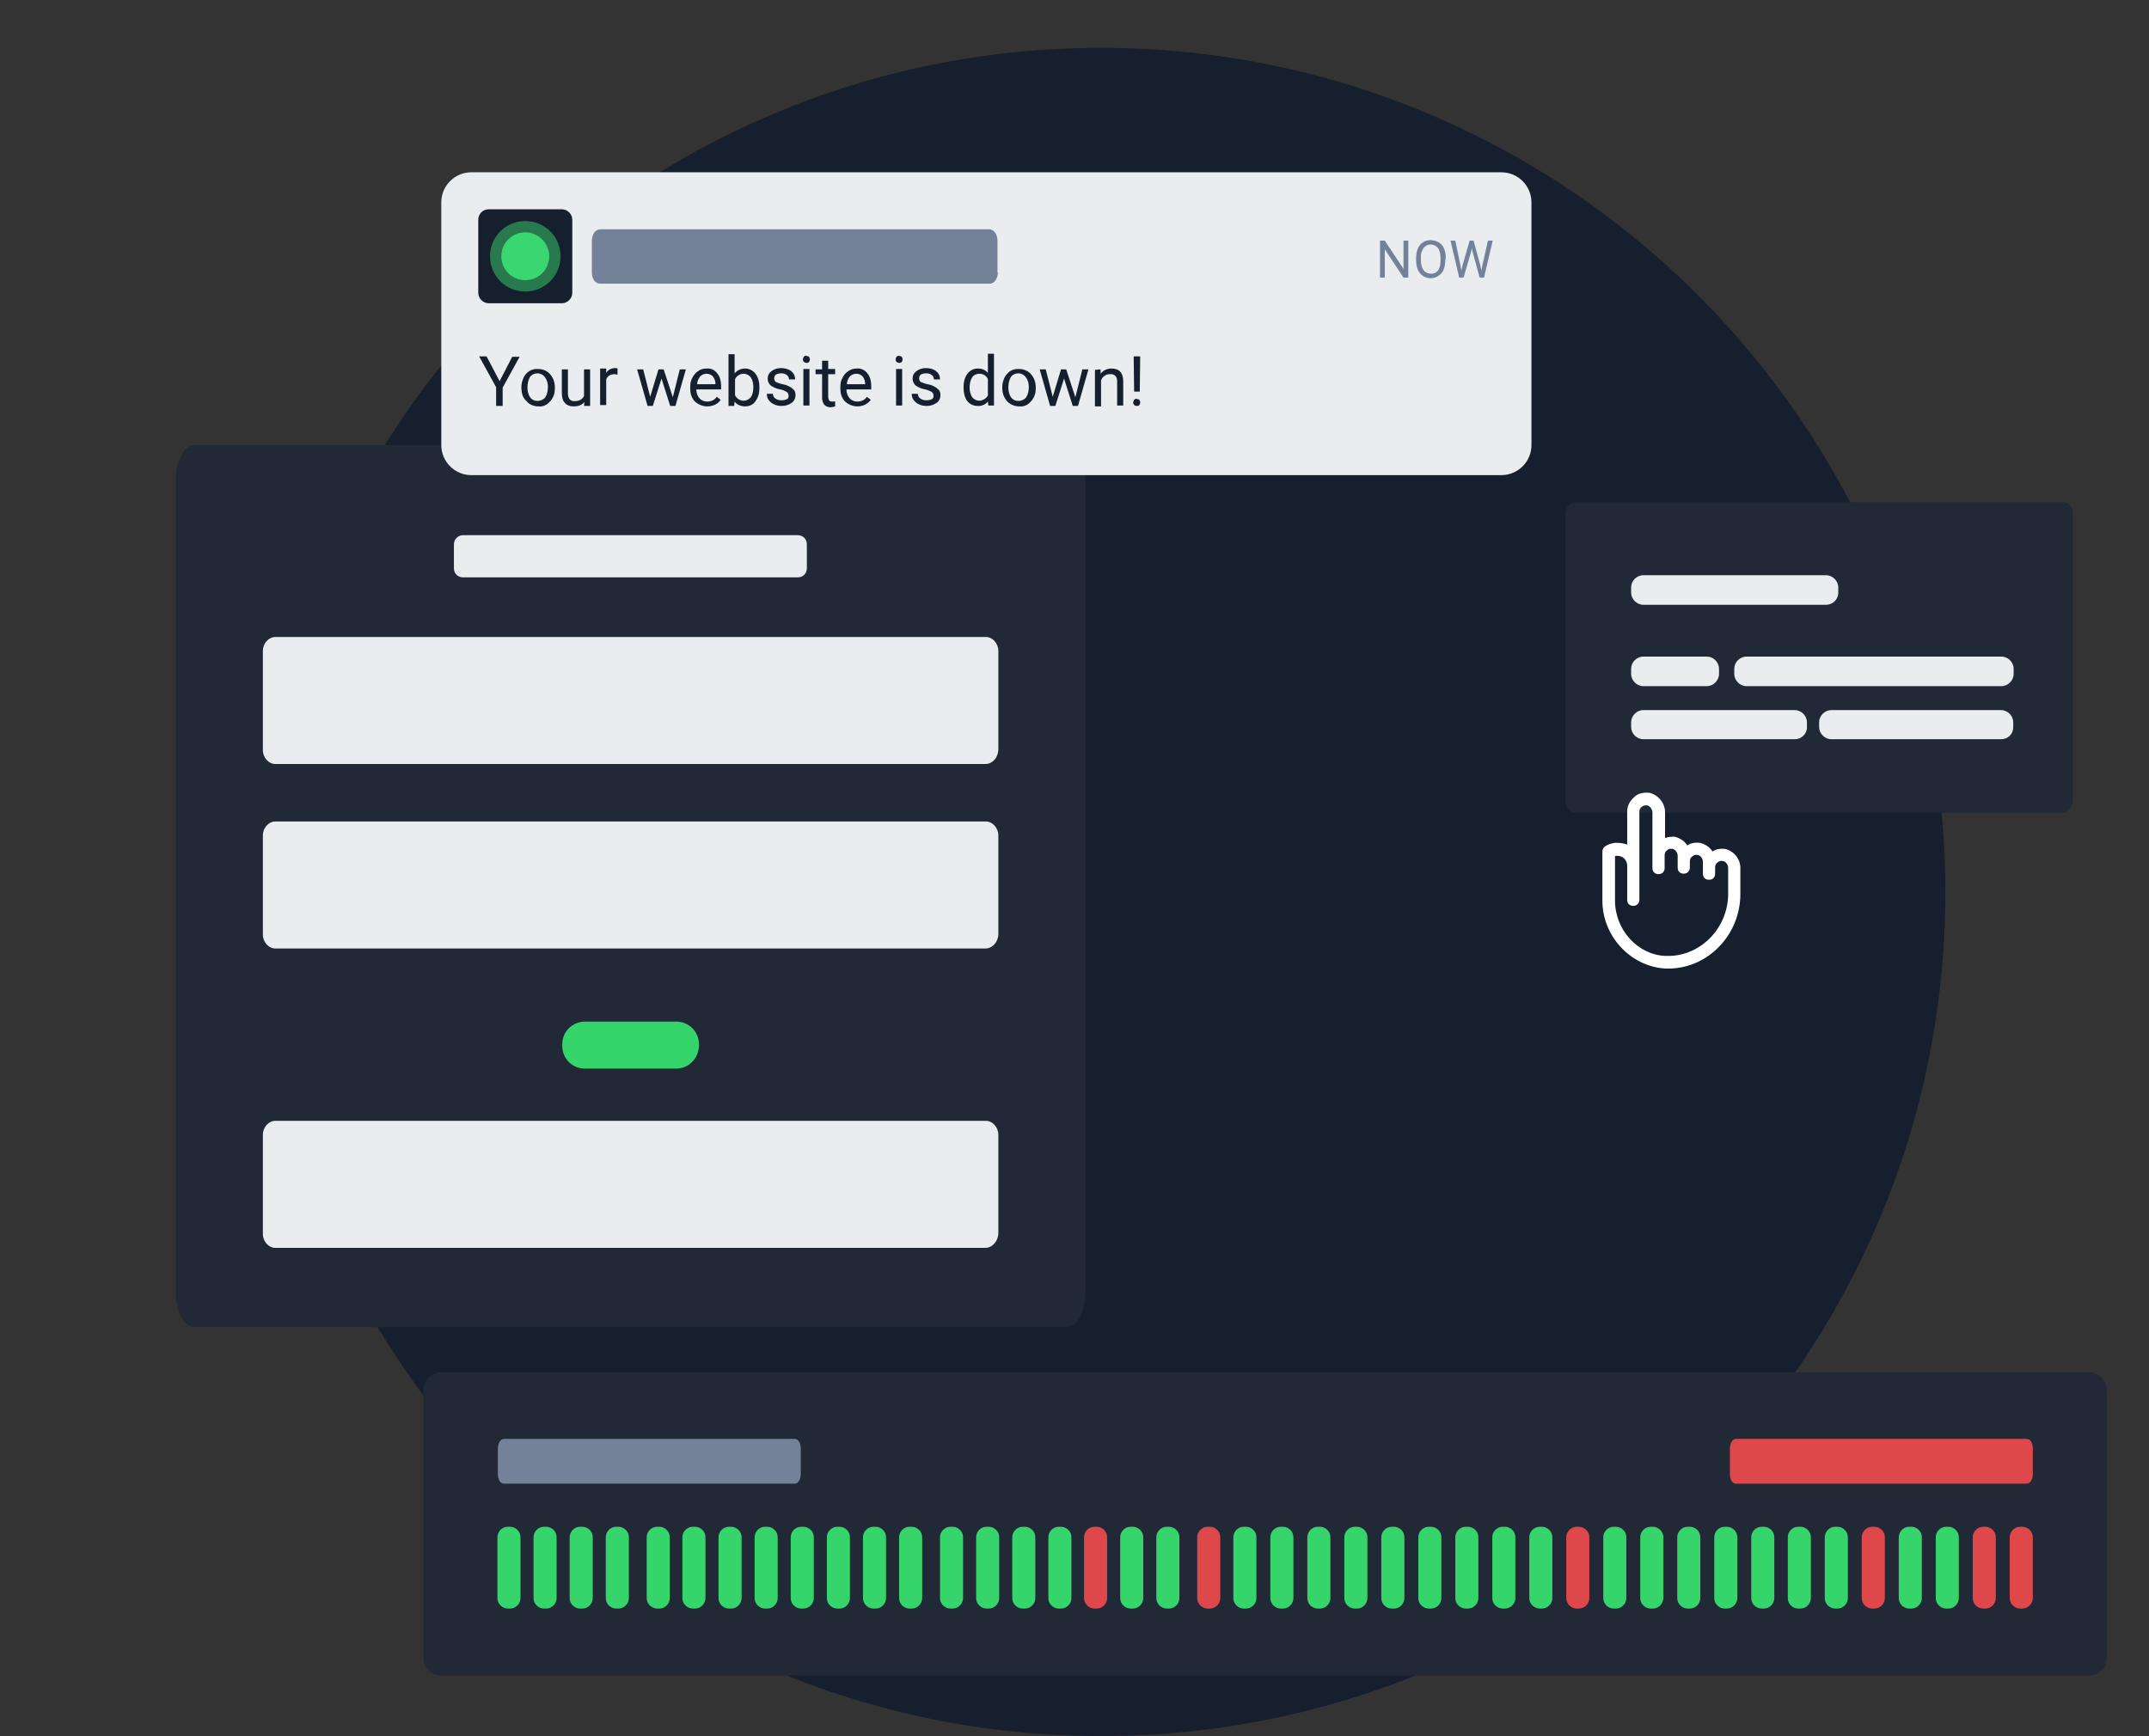 <svg version="1.1" id="hi" xmlns="http://www.w3.org/2000/svg" x="0" y="0" viewBox="0 0 493.8 399" xml:space="preserve"><rect x="0" y="0" width="493.8" height="399" fill="#333333" stroke="none"/><style>.st0{fill:#161f2d}.st1{fill:#212937}.st2{fill:#eaedef}.st3{fill:#738199}.st4{fill:#df484a}.st5{fill:#36d56c}</style><path id="hi-bg" class="st0" d="M253 399c107.1 0 194-86.9 194-194S360.1 11 253 11 59 97.9 59 205s86.9 194 194 194z"/><path class="st1" d="M473.9 115.4H362.1c-1.3 0-2.4 1.3-2.4 2.8V184c0 1.5 1.1 2.8 2.4 2.8h111.8c1.3 0 2.4-1.3 2.4-2.8v-65.9c.1-1.5-1-2.7-2.4-2.7z"/><path class="st2" d="M392.2 157.7h-14.6c-1.5 0-2.8-1.3-2.8-2.8v-1.2c0-1.5 1.3-2.8 2.8-2.8h14.6c1.5 0 2.8 1.3 2.8 2.8v1.2c0 1.5-1.3 2.8-2.8 2.8zm67.6 12.2h-39c-1.5 0-2.8-1.3-2.8-2.8V166c0-1.5 1.3-2.8 2.8-2.8h39c1.5 0 2.8 1.3 2.8 2.8v1.2c0 1.5-1.2 2.7-2.8 2.7zm-47.4 0h-34.8c-1.5 0-2.8-1.3-2.8-2.8V166c0-1.5 1.3-2.8 2.8-2.8h34.8c1.5 0 2.8 1.3 2.8 2.8v1.2c0 1.5-1.3 2.7-2.8 2.7zm47.5-12.2h-58.6c-1.5 0-2.8-1.3-2.8-2.8v-1.2c0-1.5 1.3-2.8 2.8-2.8h58.6c1.5 0 2.8 1.3 2.8 2.8v1.2c0 1.5-1.3 2.8-2.8 2.8zM419.6 139h-42c-1.5 0-2.8-1.3-2.8-2.8V135c0-1.5 1.3-2.8 2.8-2.8h42c1.5 0 2.8 1.3 2.8 2.8v1.2c0 1.6-1.3 2.8-2.8 2.8z"/><path class="st1" d="M480.1 315.4H101.4c-2.3 0-4.1 1.8-4.1 4.1V381c0 2.3 1.8 4.1 4.1 4.1H480c2.3 0 4.1-1.8 4.1-4.1v-61.5c0-2.3-1.8-4.1-4-4.1z"/><path class="st3" d="M184 338.8c0 1.2-.6 2.2-1.4 2.2h-66.8c-.8 0-1.4-.9-1.4-2.2v-5.9c0-1.2.6-2.2 1.4-2.2h66.8c.8 0 1.4.9 1.4 2.2v5.9z"/><path class="st4" d="M467.1 338.8c0 1.2-.6 2.2-1.4 2.2h-66.8c-.8 0-1.4-.9-1.4-2.2v-5.9c0-1.2.6-2.2 1.4-2.2h66.8c.8 0 1.4.9 1.4 2.2v5.9z"/><path class="st5" d="M119.6 367.3c0 1.2-1 2.4-2.4 2.4h-.5c-1.2 0-2.4-1-2.4-2.4v-14c0-1.2 1-2.4 2.4-2.4h.5c1.2 0 2.4 1 2.4 2.4v14zm8.3 0c0 1.2-1 2.4-2.4 2.4h-.5c-1.2 0-2.4-1-2.4-2.4v-14c0-1.2 1-2.4 2.4-2.4h.5c1.2 0 2.4 1 2.4 2.4v14zm8.3 0c0 1.2-1 2.4-2.4 2.4h-.5c-1.2 0-2.4-1-2.4-2.4v-14c0-1.2 1-2.4 2.4-2.4h.5c1.2 0 2.4 1 2.4 2.4v14zm8.3 0c0 1.2-1 2.4-2.4 2.4h-.5c-1.2 0-2.4-1-2.4-2.4v-14c0-1.2 1-2.4 2.4-2.4h.5c1.2 0 2.4 1 2.4 2.4v14zm9.4 0c0 1.2-1 2.4-2.4 2.4h-.5c-1.2 0-2.4-1-2.4-2.4v-14c0-1.2 1-2.4 2.4-2.4h.5c1.2 0 2.4 1 2.4 2.4v14zm8.2 0c0 1.2-1 2.4-2.4 2.4h-.5c-1.2 0-2.4-1-2.4-2.4v-14c0-1.2 1-2.4 2.4-2.4h.5c1.2 0 2.4 1 2.4 2.4v14zm8.3 0c0 1.2-1 2.4-2.4 2.4h-.5c-1.2 0-2.4-1-2.4-2.4v-14c0-1.2 1-2.4 2.4-2.4h.5c1.2 0 2.4 1 2.4 2.4v14zm8.3 0c0 1.2-1 2.4-2.4 2.4h-.5c-1.2 0-2.4-1-2.4-2.4v-14c0-1.2 1-2.4 2.4-2.4h.5c1.2 0 2.4 1 2.4 2.4v14zm8.3 0c0 1.2-1 2.4-2.4 2.4h-.5c-1.2 0-2.4-1-2.4-2.4v-14c0-1.2 1-2.4 2.4-2.4h.5c1.2 0 2.4 1 2.4 2.4v14zm8.3 0c0 1.2-1 2.4-2.4 2.4h-.5c-1.2 0-2.4-1-2.4-2.4v-14c0-1.2 1-2.4 2.4-2.4h.5c1.2 0 2.4 1 2.4 2.4v14zm8.3 0c0 1.2-1 2.4-2.4 2.4h-.5c-1.2 0-2.4-1-2.4-2.4v-14c0-1.2 1-2.4 2.4-2.4h.5c1.2 0 2.4 1 2.4 2.4v14zm8.3 0c0 1.2-1 2.4-2.4 2.4h-.5c-1.2 0-2.4-1-2.4-2.4v-14c0-1.2 1-2.4 2.4-2.4h.5c1.2 0 2.4 1 2.4 2.4v14zm9.4 0c0 1.2-1 2.4-2.4 2.4h-.5c-1.2 0-2.4-1-2.4-2.4v-14c0-1.2 1-2.4 2.4-2.4h.5c1.2 0 2.4 1 2.4 2.4v14zm8.3 0c0 1.2-1 2.4-2.4 2.4h-.5c-1.2 0-2.4-1-2.4-2.4v-14c0-1.2 1-2.4 2.4-2.4h.5c1.2 0 2.4 1 2.4 2.4v14zm8.3 0c0 1.2-1 2.4-2.4 2.4h-.5c-1.2 0-2.4-1-2.4-2.4v-14c0-1.2 1-2.4 2.4-2.4h.5c1.2 0 2.4 1 2.4 2.4v14zm8.3 0c0 1.2-1 2.4-2.4 2.4h-.5c-1.2 0-2.4-1-2.4-2.4v-14c0-1.2 1-2.4 2.4-2.4h.5c1.2 0 2.4 1 2.4 2.4v14z"/><path class="st4" d="M254.4 367.3c0 1.2-1 2.4-2.4 2.4h-.5c-1.2 0-2.4-1-2.4-2.4v-14c0-1.2 1-2.4 2.4-2.4h.5c1.2 0 2.4 1 2.4 2.4v14z"/><path class="st5" d="M262.7 367.3c0 1.2-1 2.4-2.4 2.4h-.5c-1.2 0-2.4-1-2.4-2.4v-14c0-1.2 1-2.4 2.4-2.4h.5c1.2 0 2.4 1 2.4 2.4v14zm8.3 0c0 1.2-1 2.4-2.4 2.4h-.5c-1.2 0-2.4-1-2.4-2.4v-14c0-1.2 1-2.4 2.4-2.4h.5c1.2 0 2.4 1 2.4 2.4v14z"/><path class="st4" d="M280.4 367.3c0 1.2-1 2.4-2.4 2.4h-.5c-1.2 0-2.4-1-2.4-2.4v-14c0-1.2 1-2.4 2.4-2.4h.5c1.2 0 2.4 1 2.4 2.4v14z"/><path class="st5" d="M288.7 367.3c0 1.2-1 2.4-2.4 2.4h-.5c-1.2 0-2.4-1-2.4-2.4v-14c0-1.2 1-2.4 2.4-2.4h.5c1.2 0 2.4 1 2.4 2.4v14zm8.5 0c0 1.2-1 2.4-2.4 2.4h-.5c-1.2 0-2.4-1-2.4-2.4v-14c0-1.2 1-2.4 2.4-2.4h.5c1.2 0 2.4 1 2.4 2.4v14zm8.5 0c0 1.2-1 2.4-2.4 2.4h-.5c-1.2 0-2.4-1-2.4-2.4v-14c0-1.2 1-2.4 2.4-2.4h.5c1.2 0 2.4 1 2.4 2.4v14zm8.5 0c0 1.2-1 2.4-2.4 2.4h-.5c-1.2 0-2.4-1-2.4-2.4v-14c0-1.2 1-2.4 2.4-2.4h.5c1.2 0 2.4 1 2.4 2.4v14zm8.5 0c0 1.2-1 2.4-2.4 2.4h-.5c-1.2 0-2.4-1-2.4-2.4v-14c0-1.2 1-2.4 2.4-2.4h.5c1.2 0 2.4 1 2.4 2.4v14zm8.5 0c0 1.2-1 2.4-2.4 2.4h-.5c-1.2 0-2.4-1-2.4-2.4v-14c0-1.2 1-2.4 2.4-2.4h.5c1.2 0 2.4 1 2.4 2.4v14zm8.5 0c0 1.2-1 2.4-2.4 2.4h-.5c-1.2 0-2.4-1-2.4-2.4v-14c0-1.2 1-2.4 2.4-2.4h.5c1.2 0 2.4 1 2.4 2.4v14zm8.5 0c0 1.2-1 2.4-2.4 2.4h-.5c-1.2 0-2.4-1-2.4-2.4v-14c0-1.2 1-2.4 2.4-2.4h.5c1.2 0 2.4 1 2.4 2.4v14zm8.5 0c0 1.2-1 2.4-2.4 2.4h-.5c-1.2 0-2.4-1-2.4-2.4v-14c0-1.2 1-2.4 2.4-2.4h.5c1.2 0 2.4 1 2.4 2.4v14z"/><path class="st4" d="M365.2 367.3c0 1.2-1 2.4-2.4 2.4h-.5c-1.2 0-2.4-1-2.4-2.4v-14c0-1.2 1-2.4 2.4-2.4h.5c1.2 0 2.4 1 2.4 2.4v14z"/><path class="st5" d="M373.7 367.3c0 1.2-1 2.4-2.4 2.4h-.5c-1.2 0-2.4-1-2.4-2.4v-14c0-1.2 1-2.4 2.4-2.4h.5c1.2 0 2.4 1 2.4 2.4v14zm8.5 0c0 1.2-1 2.4-2.4 2.4h-.5c-1.2 0-2.4-1-2.4-2.4v-14c0-1.2 1-2.4 2.4-2.4h.5c1.2 0 2.4 1 2.4 2.4v14zm8.5 0c0 1.2-1 2.4-2.4 2.4h-.5c-1.2 0-2.4-1-2.4-2.4v-14c0-1.2 1-2.4 2.4-2.4h.5c1.2 0 2.4 1 2.4 2.4v14zm8.5 0c0 1.2-1 2.4-2.4 2.4h-.5c-1.2 0-2.4-1-2.4-2.4v-14c0-1.2 1-2.4 2.4-2.4h.5c1.2 0 2.4 1 2.4 2.4v14zm8.5 0c0 1.2-1 2.4-2.4 2.4h-.5c-1.2 0-2.4-1-2.4-2.4v-14c0-1.2 1-2.4 2.4-2.4h.5c1.2 0 2.4 1 2.4 2.4v14zm8.4 0c0 1.2-1 2.4-2.4 2.4h-.5c-1.2 0-2.4-1-2.4-2.4v-14c0-1.2 1-2.4 2.4-2.4h.5c1.2 0 2.4 1 2.4 2.4v14zm8.5 0c0 1.2-1 2.4-2.4 2.4h-.5c-1.2 0-2.4-1-2.4-2.4v-14c0-1.2 1-2.4 2.4-2.4h.5c1.2 0 2.4 1 2.4 2.4v14z"/><path class="st4" d="M433.1 367.3c0 1.2-1 2.4-2.4 2.4h-.5c-1.2 0-2.4-1-2.4-2.4v-14c0-1.2 1-2.4 2.4-2.4h.5c1.2 0 2.4 1 2.4 2.4v14z"/><path class="st5" d="M441.6 367.3c0 1.2-1 2.4-2.4 2.4h-.5c-1.2 0-2.4-1-2.4-2.4v-14c0-1.2 1-2.4 2.4-2.4h.5c1.2 0 2.4 1 2.4 2.4v14zm8.5 0c0 1.2-1 2.4-2.4 2.4h-.5c-1.2 0-2.4-1-2.4-2.4v-14c0-1.2 1-2.4 2.4-2.4h.5c1.2 0 2.4 1 2.4 2.4v14z"/><path class="st4" d="M458.6 367.3c0 1.2-1 2.4-2.4 2.4h-.5c-1.2 0-2.4-1-2.4-2.4v-14c0-1.2 1-2.4 2.4-2.4h.5c1.2 0 2.4 1 2.4 2.4v14zm8.5 0c0 1.2-1 2.4-2.4 2.4h-.5c-1.2 0-2.4-1-2.4-2.4v-14c0-1.2 1-2.4 2.4-2.4h.5c1.2 0 2.4 1 2.4 2.4v14z"/><path class="st1" d="M245.1 102.3H44.7c-2.4 0-4.3 3.6-4.3 7.9v186.9c0 4.4 1.9 7.9 4.3 7.9h200.4c2.4 0 4.3-3.6 4.3-7.9V110.2c0-4.3-1.9-7.9-4.3-7.9z"/><path class="st2" d="M183.3 132.7h-76.9c-1.2 0-2.1-.9-2.1-2.1v-5.5c0-1.1.9-2.1 2.1-2.1h76.9c1.2 0 2.1.9 2.1 2.1v5.5c0 1.2-.9 2.1-2.1 2.1zm43.1 42.9H63.3c-1.6 0-2.9-1.5-2.9-3.2v-22.8c0-1.7 1.3-3.2 2.9-3.2h163.2c1.6 0 2.9 1.5 2.9 3.2v22.8c-.1 1.8-1.4 3.2-3 3.2zm0 42.4H63.3c-1.6 0-2.9-1.5-2.9-3.2V192c0-1.7 1.3-3.2 2.9-3.2h163.2c1.6 0 2.9 1.5 2.9 3.2v22.8c-.1 1.8-1.4 3.2-3 3.2z"/><path class="st5" d="M155.4 245.6h-21c-2.9 0-5.2-2.3-5.2-5.2v-.4c0-2.9 2.3-5.2 5.2-5.2h21c2.9 0 5.2 2.3 5.2 5.2v.4c-.1 2.9-2.4 5.2-5.2 5.2z"/><path class="st2" d="M226.4 286.8H63.3c-1.6 0-2.9-1.5-2.9-3.2v-22.8c0-1.7 1.3-3.2 2.9-3.2h163.2c1.6 0 2.9 1.5 2.9 3.2v22.8c-.1 1.7-1.4 3.2-3 3.2z"/><path d="M396.4 195.1c-1-.1-2 0-2.9.6-.6-1-1.7-1.7-2.9-2-1-.1-2 0-2.9.6-.6-1-1.7-1.7-2.9-2-.7 0-1.4 0-2.2.3v-5.9c0-2.2-1.6-4-3.6-4.5-1.3-.1-2.6.1-3.5 1-1 .9-1.6 2-1.6 3.3v7.6c-.9-.3-1.7-.4-2.7-.4-.9.1-1.9.4-2.6 1-.3.3-.4.7-.4 1.2V207c0 8.2 6.5 15.1 14.4 15.6h1.3c8.8-.3 16-7.9 16-17.1v-5.8c.1-2.3-1.5-4.1-3.5-4.6zm.7 10.3c0 7.6-5.9 14-13.3 14.3h-1.2c-6.3-.3-11.5-6-11.5-12.7v-10.2c.1-.1.3-.1.4-.1.6 0 1.2.1 1.7.6.4.4.7 1 .7 1.6v7.9c0 .9.6 1.4 1.4 1.4s1.4-.6 1.4-1.4v-20.2c0-.4.1-.9.6-1.2.3-.3.7-.3 1.2-.3.6.1 1.2.9 1.2 1.6v12.8c0 .9.6 1.4 1.4 1.4.9 0 1.4-.6 1.4-1.4v-2.9c0-.4.1-.9.6-1.2.3-.3.7-.4 1.2-.3.7.1 1.2.9 1.2 1.6v2.7c0 .9.6 1.4 1.4 1.4s1.4-.6 1.4-1.4V198c0-.4.1-.9.6-1.2.3-.3.7-.4 1.2-.3.7.1 1.2.9 1.2 1.6v2.7c0 .9.6 1.4 1.4 1.4.9 0 1.4-.6 1.4-1.4v-1.4c0-.4.1-.9.6-1.2.3-.3.7-.4 1.2-.3.7.1 1.2.9 1.2 1.6v5.9z" fill="#fff"/><path class="st2" d="M108.3 39.6H345c3.8 0 6.9 3.1 6.9 6.9v55.8c0 3.8-3.1 6.9-6.9 6.9H108.3c-3.8 0-6.9-3.1-6.9-6.9V46.5c0-3.8 3.1-6.9 6.9-6.9z"/><path class="st0" d="M112.3 48.1h16.8c1.3 0 2.4 1.1 2.4 2.4v16.8c0 1.3-1.1 2.4-2.4 2.4h-16.8c-1.3 0-2.4-1.1-2.4-2.4V50.5c0-1.3 1-2.4 2.4-2.4zm2.5 39.5l2.9-5.6h1.7l-3.9 7.1v4.2H114V89l-3.9-7.1h1.7l3 5.7zm5 1.4c0-.8.2-1.5.5-2.2.6-1.3 1.9-2.1 3.3-2 1.1 0 2.1.4 2.8 1.2.7.8 1.1 1.8 1.1 3.1v.1c0 .8-.1 1.5-.5 2.2-.3.6-.8 1.1-1.3 1.5-.6.4-1.3.6-2 .5-1 0-2.1-.4-2.7-1.2-.9-.8-1.2-1.8-1.2-3.2zm1.4.1c0 .8.2 1.6.6 2.2.7 1 2.1 1.1 3.1.4.1-.1.3-.2.4-.4.4-.6.6-1.4.6-2.4 0-.8-.2-1.6-.7-2.2-.4-.6-1.1-.9-1.7-.9-.7 0-1.3.3-1.7.8-.4.7-.6 1.5-.6 2.5zm13.1 3.3c-.6.7-1.4 1-2.5 1-.9 0-1.6-.3-2-.8-.5-.5-.7-1.3-.7-2.3v-5.4h1.4v5.4c0 1.3.5 1.9 1.5 1.9 1.1 0 1.8-.4 2.2-1.2v-6.1h1.4v8.4h-1.4l.1-.9zm7.6-6.3c-.2 0-.5-.1-.7-.1-.9 0-1.6.4-1.9 1.2v5.9h-1.4v-8.4h1.4v1c.4-.7 1.2-1.1 2-1.1.2 0 .4 0 .6.1v1.4zm12.7 5.2l1.6-6.4h1.4l-2.4 8.4H154l-2-6.3-2 6.3h-1.2l-2.4-8.4h1.4l1.6 6.3 1.9-6.3h1.2l2.1 6.4zm7.9 2.1c-1 0-2-.4-2.8-1.1-.7-.7-1.1-1.7-1.1-3V89c0-.8.1-1.5.5-2.2.3-.6.8-1.2 1.3-1.5.5-.4 1.2-.6 1.9-.6 1-.1 1.9.3 2.5 1.1.6.7.9 1.7.9 3.1v.6H160c0 .7.2 1.4.7 2 .4.5 1.1.8 1.8.8.4 0 .9-.1 1.3-.3.4-.2.7-.5.9-.8l.9.7c-.6.9-1.7 1.5-3.1 1.5zm-.1-7.5c-.6 0-1.1.2-1.5.6-.4.5-.7 1.1-.7 1.8h4.2v-.1c0-.6-.2-1.2-.6-1.7-.4-.4-.9-.6-1.4-.6zm12.1 3.2c0 1.3-.3 2.3-.9 3.1-.5.8-1.4 1.2-2.4 1.2s-1.9-.4-2.4-1.1l-.1 1h-1.3V81.4h1.4v4.4c.6-.7 1.5-1.1 2.4-1.1.9 0 1.8.4 2.4 1.2.6.8.9 1.8.9 3.2zm-1.4-.1c0-1-.2-1.7-.6-2.3-.4-.5-1-.8-1.6-.8-.9 0-1.7.5-2 1.3v3.6c.3.8 1.2 1.3 2 1.3.6 0 1.2-.3 1.6-.8.4-.5.6-1.3.6-2.3zm8.1 2c0-.4-.1-.7-.4-.9-.5-.3-1-.5-1.5-.6-.6-.1-1.2-.3-1.7-.6-.4-.2-.7-.4-.9-.8-.2-.3-.3-.7-.3-1.1 0-.7.3-1.3.9-1.7.6-.5 1.4-.7 2.2-.7.8 0 1.7.2 2.3.7.6.5.9 1.1.9 1.9h-1.4c0-.4-.2-.8-.5-1-.4-.3-.8-.4-1.3-.4-.4 0-.9.1-1.2.3-.3.2-.4.5-.4.9 0 .3.1.6.4.8.5.2 1 .4 1.5.5.6.1 1.2.3 1.7.6.4.2.7.5 1 .8.2.3.3.7.3 1.1 0 .7-.3 1.4-.9 1.8-.7.5-1.5.7-2.3.7-.6 0-1.2-.1-1.8-.4-.5-.2-.9-.6-1.2-1-.3-.4-.4-.9-.4-1.4h1.4c0 .4.2.9.6 1.1.4.3.9.4 1.4.4.5 0 .9-.1 1.3-.3.1 0 .3-.3.3-.7zm3.3-8.4c0-.2.1-.4.2-.6.2-.2.4-.3.6-.2.2 0 .5.1.6.2.1.2.2.4.2.6 0 .2-.1.4-.2.6-.2.2-.4.2-.6.2-.4 0-.8-.3-.8-.7v-.1zm1.5 10.6h-1.4v-8.4h1.4v8.4zm4.3-10.4v2h1.6V86h-1.6v5.2c0 .3.1.5.2.8.2.2.4.3.7.3.2 0 .5 0 .7-.1v1.2c-.4.1-.7.2-1.1.2-.5 0-1.1-.2-1.4-.6-.4-.5-.5-1.1-.5-1.6V86h-1.5v-1.1h1.5v-2h1.4zm6.7 10.6c-1 0-2-.4-2.8-1.1-.7-.7-1.1-1.7-1.1-3V89c0-.8.1-1.5.5-2.2.3-.6.8-1.2 1.3-1.5.6-.4 1.2-.6 1.9-.6 1-.1 1.9.3 2.5 1.1.6.7.9 1.7.9 3.1v.6h-5.7c0 .7.2 1.4.7 2 .4.5 1.1.8 1.8.8.4 0 .9-.1 1.3-.3.4-.2.7-.5.9-.8l.9.7c-.7.9-1.7 1.5-3.1 1.5zm-.2-7.5c-.6 0-1.1.2-1.5.6-.4.5-.7 1.1-.7 1.8h4.2v-.1c0-.6-.2-1.2-.6-1.7-.4-.4-.9-.6-1.4-.6zm9-3.3c0-.2.1-.4.2-.6.2-.2.4-.3.6-.2.2 0 .5.1.6.2.1.2.2.4.2.6 0 .2-.1.4-.2.6-.2.2-.4.2-.6.2-.4 0-.8-.3-.8-.7v-.1zm1.5 10.6h-1.4v-8.4h1.4v8.4zm7.2-2.2c0-.4-.1-.7-.4-.9-.5-.3-1-.5-1.5-.6-.6-.1-1.2-.3-1.7-.6-.4-.2-.7-.4-.9-.8-.2-.3-.3-.7-.3-1.1 0-.7.3-1.3.9-1.7.6-.5 1.4-.7 2.2-.7.8 0 1.7.2 2.3.7.6.5.9 1.1.9 1.9h-1.4c0-.4-.2-.8-.5-1-.4-.3-.8-.4-1.3-.4-.4 0-.9.1-1.2.3-.3.2-.4.5-.4.9 0 .3.1.6.4.8.5.2 1 .4 1.5.5.6.1 1.2.3 1.7.6.4.2.7.5 1 .8.2.3.3.7.3 1.1 0 .7-.3 1.4-.9 1.8-.7.5-1.5.7-2.3.7-.6 0-1.2-.1-1.8-.4-.5-.2-.9-.6-1.2-1-.3-.4-.4-.9-.4-1.4h1.4c0 .4.2.9.6 1.1.4.3.9.4 1.4.4.5 0 .9-.1 1.3-.3.1 0 .3-.3.3-.7zm6.9-2c0-1.3.3-2.3.9-3.1.6-.8 1.4-1.2 2.4-1.2.9 0 1.7.3 2.3 1v-4.4h1.4v11.9h-1.3l-.1-.9c-.6.7-1.5 1.1-2.4 1-.9 0-1.8-.4-2.4-1.2-.5-.7-.8-1.8-.8-3.1zm1.4.1c0 .8.2 1.6.6 2.2.4.5 1 .8 1.6.8.8 0 1.6-.5 2-1.2v-3.8c-.4-.8-1.1-1.2-2-1.2-.6 0-1.3.3-1.6.8-.4.6-.6 1.4-.6 2.4zm7.5-.1c0-.8.2-1.5.5-2.2.3-.6.8-1.1 1.3-1.5.6-.4 1.3-.5 2-.5 1.1 0 2.1.4 2.8 1.2.7.8 1.1 1.8 1.1 3.1v.1c0 .8-.1 1.5-.5 2.2-.3.6-.8 1.1-1.3 1.5-.6.4-1.3.6-2 .5-1 0-2.1-.4-2.8-1.2-.7-.8-1.1-1.8-1.1-3.1V89zm1.4.1c0 .8.2 1.6.6 2.2.7 1 2.1 1.1 3.1.4.1-.1.3-.2.4-.4.4-.6.6-1.4.6-2.4 0-.8-.2-1.6-.7-2.2-.4-.6-1.1-.9-1.7-.9-.7 0-1.3.3-1.7.8-.4.7-.6 1.5-.6 2.5zm15.4 2.2l1.6-6.4h1.4l-2.4 8.4h-1.2l-2-6.3-2 6.3h-1.2l-2.4-8.4h1.4l1.6 6.3 1.9-6.3h1.2l2.1 6.4zm5.8-6.4v1c.6-.8 1.5-1.2 2.5-1.2 1.8 0 2.7 1 2.7 3v5.5h-1.4v-5.5c0-.5-.1-1-.4-1.3-.3-.3-.8-.5-1.3-.4-.4 0-.9.1-1.2.4-.4.2-.6.6-.8 1v6h-1.4V85l1.3-.1zm7.5 7.6c0-.2.1-.4.2-.6.2-.2.4-.3.6-.2.2 0 .5.1.6.2.1.2.2.4.2.6 0 .2-.1.4-.2.6-.2.2-.4.2-.6.2-.4 0-.8-.3-.8-.7v-.1zm1.5-2.5h-1.3l-.1-8.1h1.5l-.1 8.1z"/><path class="st3" d="M323.6 63.8h-1.1l-4.3-6.5v6.5h-1.1v-8.5h1.1l4.3 6.5v-6.5h1.1v8.5zm8.5-4c0 .7-.1 1.5-.4 2.2-.2.6-.7 1.1-1.2 1.4-1.5 1-3.5.6-4.5-1-.1-.1-.2-.3-.2-.4-.3-.7-.4-1.4-.4-2.1v-.6c0-.7.1-1.5.4-2.2.5-1.2 1.7-2 3-1.9.6 0 1.3.2 1.8.5s1 .8 1.2 1.4c.3.7.4 1.4.4 2.2l-.1.5zm-1.1-.5c0-1-.2-1.8-.6-2.3-.7-.9-2.1-1.1-3-.3l-.3.3c-.4.7-.7 1.4-.6 2.2v.6c0 1 .2 1.7.6 2.3.7.9 2.1 1.1 3 .4l.3-.3c.4-.5.6-1.3.6-2.3v-.6zm4.6 1.8l.2 1.1.2-1 1.7-5.9h.9l1.6 5.9.2 1 .2-1.1 1.3-5.8h1.1l-2 8.5h-1l-1.7-6.2-.1-.6-.1.6-1.8 6.2h-1l-2-8.5h1.1l1.2 5.8z"/><g fill="#3bd771"><path d="M126.2 58.9c0 3.1-2.5 5.5-5.5 5.5-3.1 0-5.5-2.5-5.5-5.5 0-3.1 2.5-5.5 5.5-5.5s5.5 2.5 5.5 5.5z"/><path d="M128.8 58.9c0 4.5-3.6 8.1-8.1 8.1s-8.1-3.6-8.1-8.1 3.6-8.1 8.1-8.1 8.1 3.6 8.1 8.1z" opacity=".5"/></g><path class="st3" d="M229.3 62.6c0 1.4-.8 2.6-1.9 2.6h-89.5c-1.1 0-1.9-1.1-1.9-2.6v-7.3c0-1.4.8-2.6 1.9-2.6h89.4c1.1 0 1.9 1.2 1.9 2.6v7.3h.1z"/></svg>